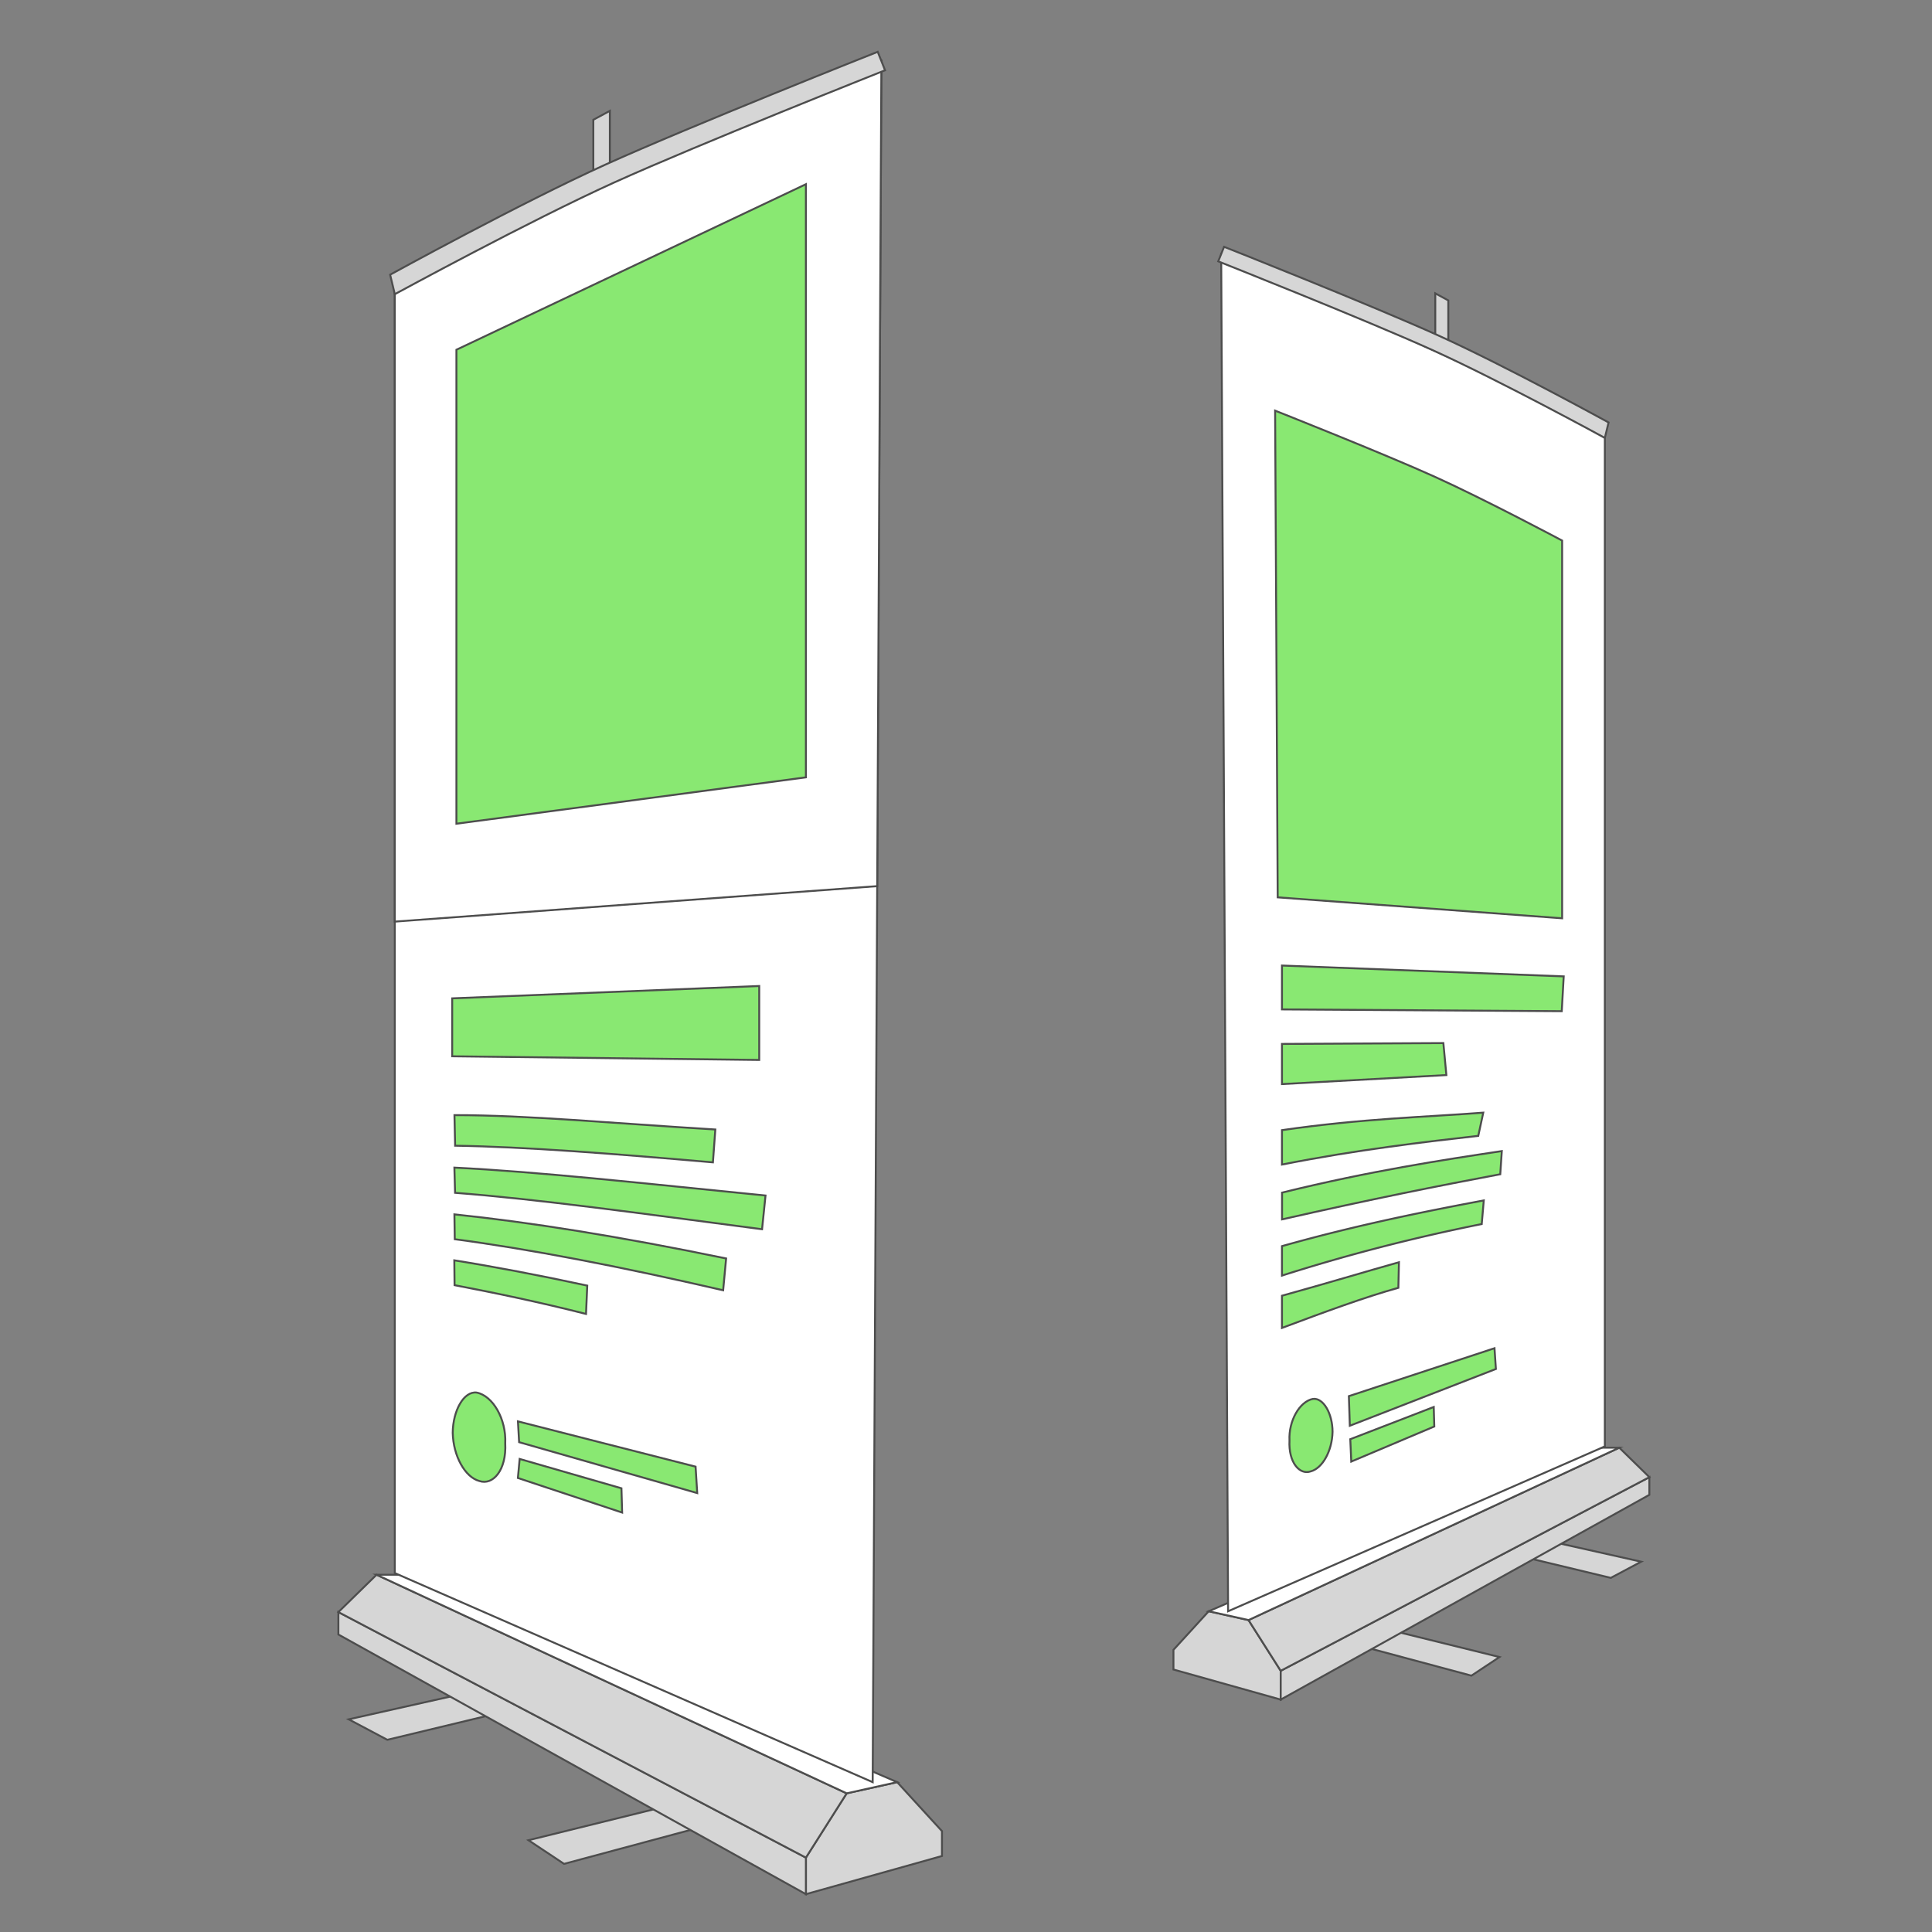 <svg xmlns="http://www.w3.org/2000/svg" viewBox="0 0 750 750"><rect x="0" y="0" width="750" height="750" fill="#808080" stroke="none"/><defs><style>.cls-1{fill:#d6d6d6;}.cls-1,.cls-2,.cls-3{stroke:#4d4d4d;stroke-miterlimit:10;stroke-width:0.75px;}.cls-2{fill:#fff;}.cls-3{fill:#89e872;}.cls-4{fill:none;}</style></defs><g id="Graphics"><polygon class="cls-1" points="236.75 88.76 230.33 92.24 230.33 46.5 236.75 43.03 236.75 88.76"/><polygon class="cls-1" points="205.15 714.37 323.42 685.22 339.25 691.27 218.96 723.55 205.15 714.37"/><polygon class="cls-1" points="135.37 667.44 249.07 641.99 266.19 647.56 150.36 675.39 135.37 667.44"/><polygon class="cls-1" points="328.68 696.17 348.28 691.83 365.67 710.84 365.67 720.5 312.85 735.31 312.85 721.13 328.68 696.17"/><polygon class="cls-1" points="312.85 735.31 131.36 634.51 131.36 625.81 312.85 721.13 312.85 735.31"/><polygon class="cls-1" points="312.85 721.13 328.68 696.17 146.18 611.31 131.36 625.81 312.85 721.13"/><polygon class="cls-2" points="348.28 691.83 162.28 611.31 146.18 611.31 328.68 696.17 348.28 691.83"/><polygon class="cls-2" points="153.26 109.22 342.16 23.71 338.77 691.83 153.26 610.66 153.26 109.22"/><path class="cls-2" d="M340.53,344l1.63-320.29s-72,28.52-105.41,43.64-83.49,41.87-83.49,41.87V357.77Z"/><path class="cls-1" d="M153.26,114.21l-1.81-7.57c.5-.26,50.59-27.82,83.73-42.81S340,20.4,340.73,20.11l2.85,7.18c-.72.3-72.29,28.66-105.22,43.58S153.77,113.94,153.26,114.21Z"/><polygon class="cls-3" points="270.66 579.61 201.52 559.85 201.07 551.78 270.02 569.35 270.66 579.61"/><polygon class="cls-3" points="241.51 587.17 201.05 573.76 201.73 566.36 241.24 577.75 241.51 587.17"/><path class="cls-3" d="M196.13,560.27c.55,10.43-4.78,16.48-10.06,14.65-5.48-1.46-10.1-9.55-10.32-18.71.08-8.66,4.32-16.19,9.25-15.62C191.35,541.79,196.59,551,196.13,560.27Z"/><path class="cls-3" d="M176.46,498.9l-.1-9.64c15.62,2.5,32.7,5.74,51.61,9.81l-.48,11C209.34,505.47,192.13,501.89,176.46,498.9Z"/><path class="cls-3" d="M176.68,444.76l-.26-11.87c28.42,0,60.71,3.12,101.27,5.58l-.94,12.75C237.46,447.82,204.09,445.2,176.68,444.76Z"/><path class="cls-3" d="M295.83,477.19c-47.83-6.25-87.14-11.69-119.17-14.14l-.27-9.78c32.44,1.59,72.25,6,120.78,10.83Z"/><path class="cls-3" d="M176.54,481.06l-.14-9.64c28.93,3,63.87,8.51,105.48,17.11l-1.16,12.35Q219.46,486.74,176.54,481.06Z"/><polygon class="cls-3" points="294.73 382.77 175.54 387.56 175.54 410.05 294.73 411.47 294.73 382.77"/><polygon class="cls-3" points="312.85 71.51 177.18 135.77 177.18 319.77 312.85 301.76 312.85 71.51"/><polygon class="cls-1" points="557.17 149.94 562.23 152.69 562.23 116.63 557.17 113.88 557.17 149.94"/><polygon class="cls-1" points="582.1 643.26 488.83 620.28 476.34 625.05 571.2 650.49 582.1 643.26"/><polygon class="cls-1" points="637.11 606.25 547.45 586.19 533.96 590.58 625.3 612.53 637.11 606.25"/><polygon class="cls-1" points="484.68 628.91 469.22 625.49 455.53 640.47 455.53 648.1 497.17 659.78 497.17 648.6 484.68 628.91"/><polygon class="cls-1" points="497.17 659.78 640.28 580.29 640.28 573.43 497.17 648.6 497.17 659.78"/><polygon class="cls-1" points="497.17 648.6 484.68 628.91 628.6 561.99 640.28 573.43 497.17 648.6"/><polygon class="cls-2" points="469.22 625.49 615.89 561.99 628.6 561.99 484.68 628.91 469.22 625.49"/><polygon class="cls-2" points="623 166.07 474.06 98.64 476.74 625.49 623 561.48 623 166.07"/><path class="cls-3" d="M496,348.35,495,159.41s42.47,16.82,62.16,25.75,49.26,24.69,49.26,24.69V356.48Z"/><path class="cls-1" d="M623,170l1.45-6c-.38-.19-39.89-21.92-66-33.73S475.75,96,475.18,95.81l-2.26,5.65c.58.23,57,22.61,83,34.37S622.62,169.78,623,170Z"/><path class="cls-3" d="M543.07,490c-12.92,3.62-27.92,8.16-45.41,13v12.5c16.78-6.29,32-11.9,45.18-15.58Z"/><path class="cls-3" d="M575.8,431.93c-22,1.7-46.85,2.26-78.14,6.79v13.36c29.3-5.79,55.72-8.82,76.2-11.14Z"/><path class="cls-3" d="M583,446.85c-23.09,3.47-51,7.69-85.31,16.12v10.39c34.48-7.82,61.38-13.15,84.71-17.52Z"/><path class="cls-3" d="M576,466c-21.17,4-48.13,9.23-78.34,17.75v11.43a720.84,720.84,0,0,1,77.54-20Z"/><polygon class="cls-3" points="607.03 379.03 497.66 374.82 497.66 391.85 606.27 392.54 607.03 379.03"/><polygon class="cls-3" points="560.31 404.92 497.66 405.25 497.66 420.84 561.48 417.34 560.31 404.92"/><polygon class="cls-3" points="580.7 531.44 524 553.47 523.63 541.98 580.16 523.38 580.7 531.44"/><polygon class="cls-3" points="556.79 553.76 524.56 567.38 524.18 558.69 556.57 546.19 556.79 553.76"/><path class="cls-3" d="M500.58,559.19c-.44,8.55,3.93,13.51,8.24,12,4.52-1.19,8.29-7.83,8.47-15.34,0-7.09-3.55-13.27-7.58-12.8C504.51,544,500.2,551.59,500.58,559.19Z"/><rect class="cls-4" width="750" height="750"/></g></svg>